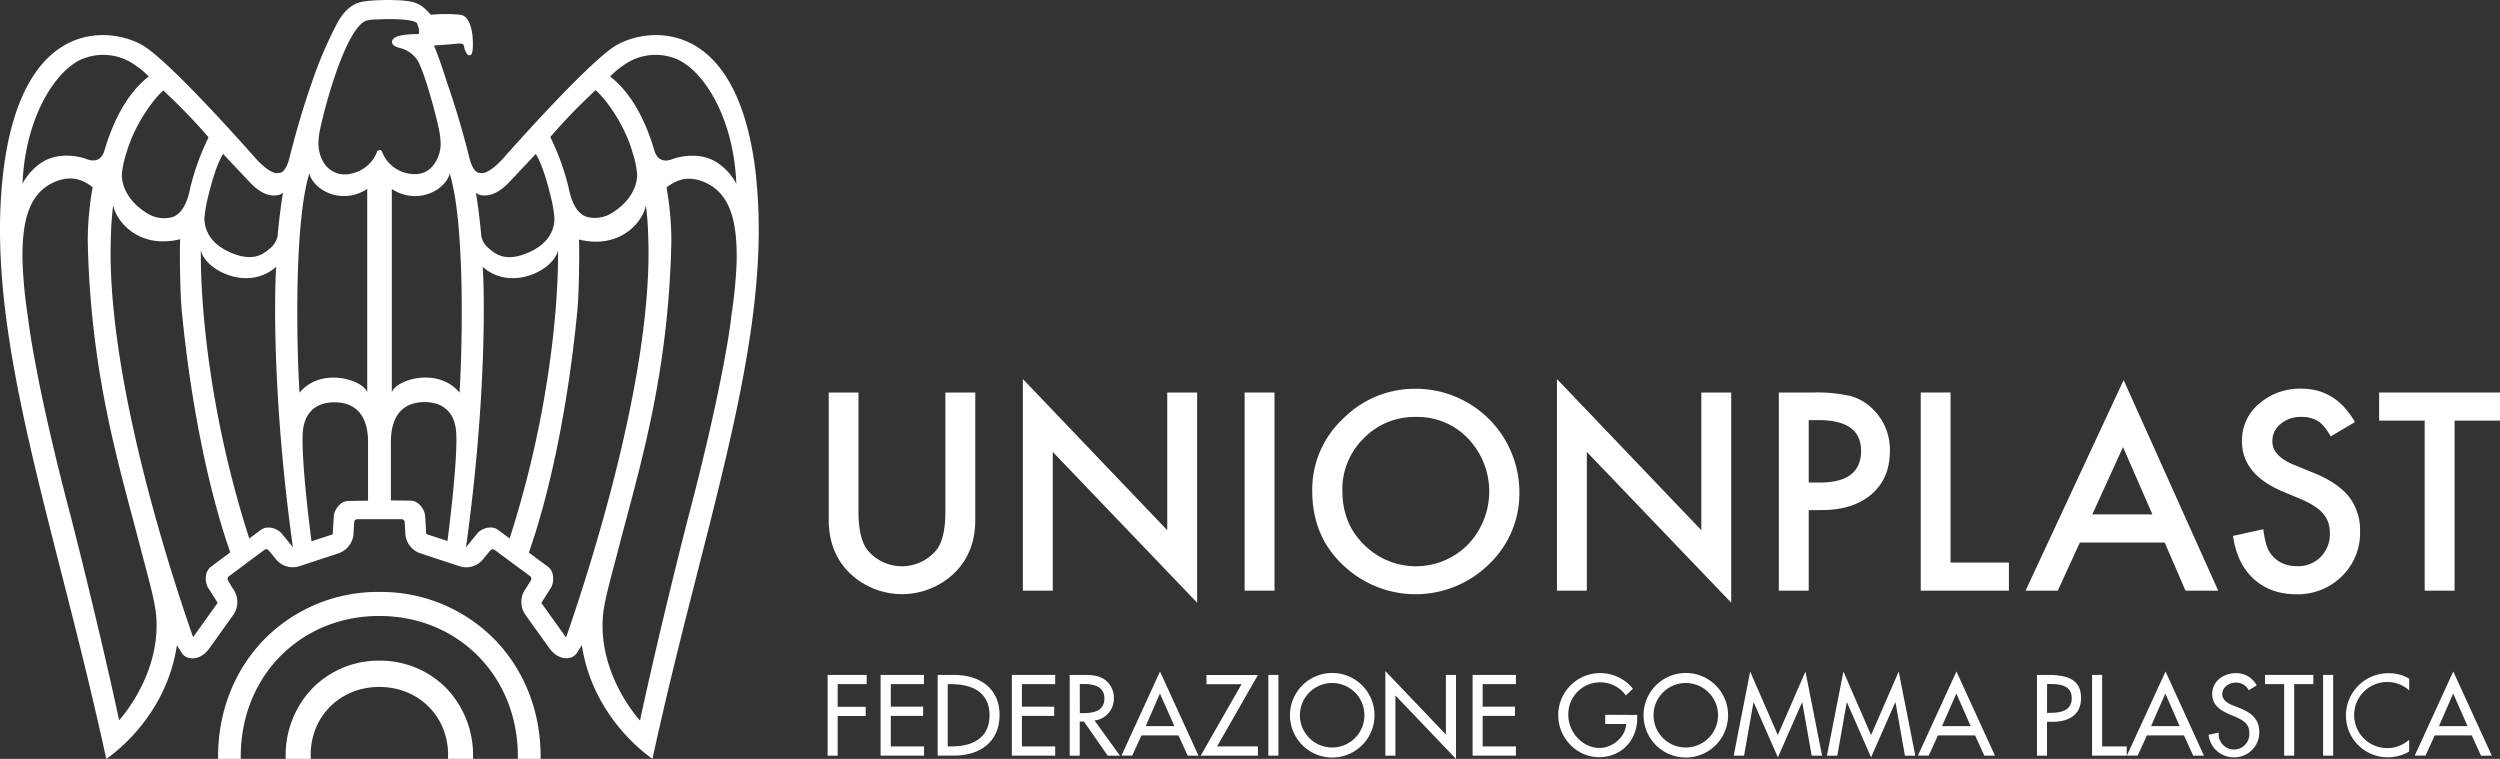 <svg xmlns="http://www.w3.org/2000/svg" viewBox="0 0 813.88 247.06"><rect x="0" y="0" width="813.88" height="247.06" fill="#333333" stroke="none"/><defs><style>.cls-1{fill:#fff;}</style></defs><g id="Livello_2" data-name="Livello 2"><g id="Livello_1-2" data-name="Livello 1"><path class="cls-1" d="M272.71,222.72v7.38h9.12v3h-9.12V246h-3.28V219.72h12.72v3Z"/><path class="cls-1" d="M286.68,219.72h14.11v3H290v7.34h10.52v3H290V243h10.83v3H286.68Z"/><path class="cls-1" d="M305.26,219.72h5.43c8.05,0,14.73,4.25,14.73,13,0,8.95-6.54,13.27-14.83,13.27h-5.33ZM308.53,243h1.15c6.69,0,12.47-2.51,12.47-10.14s-5.78-10.13-12.47-10.13h-1.15Z"/><path class="cls-1" d="M329.41,219.72h14.11v3H332.69v7.34H343.2v3H332.69V243h10.83v3H329.41Z"/><path class="cls-1" d="M364.6,246h-4l-7.73-11.11h-1.36V246h-3.27V219.72h4c2.34,0,4.85,0,6.94,1.22a7.27,7.27,0,0,1,3.44,6.27,7.15,7.15,0,0,1-6.3,7.35Zm-13.06-13.83h1c3.35,0,7-.62,7-4.8s-3.9-4.7-7.14-4.7h-.87Z"/><path class="cls-1" d="M371.61,239.4l-3,6.58H365.1l12.54-27.37L390.17,246h-3.51l-3-6.58Zm6-13.62L373,236.4h9.34Z"/><path class="cls-1" d="M409.52,243v3H390.89l13.3-23.26H392.77v-3h16.75L396.22,243Z"/><path class="cls-1" d="M416.19,246h-3.28V219.72h3.28Z"/><path class="cls-1" d="M447.47,232.85a13.76,13.76,0,0,1-27.52,0,13.76,13.76,0,0,1,27.52,0Zm-3.28,0a10.49,10.49,0,1,0-21,0,10.49,10.49,0,1,0,21,0Z"/><path class="cls-1" d="M451,218.47l19.71,20.65v-19.4H474v27.34l-19.72-20.65V246H451Z"/><path class="cls-1" d="M479.41,219.72h14.1v3H482.68v7.34H493.2v3H482.68V243h10.83v3h-14.1Z"/><path class="cls-1" d="M533,232.75v1c0,7.21-5.09,12.75-12.44,12.75s-13.27-6.34-13.27-13.62a13.67,13.67,0,0,1,24.31-8.67l-2.29,2.19a10.36,10.36,0,0,0-18.74,6.38c0,5.5,4.52,10.72,10.2,10.72,4.08,0,8.47-3.51,8.61-7.8h-6.8v-3Z"/><path class="cls-1" d="M562.58,232.85a13.76,13.76,0,0,1-27.52,0,13.76,13.76,0,0,1,27.52,0Zm-3.27,0a10.49,10.49,0,1,0-21,0,10.49,10.49,0,1,0,21,0Z"/><path class="cls-1" d="M570.92,228.64h-.07L567.78,246h-3.37l5.36-27.37,9,20.68,9-20.68L593.18,246H589.8l-3.07-17.34h-.07l-7.87,17.9Z"/><path class="cls-1" d="M601.28,228.64h-.07L598.14,246h-3.38l5.37-27.37,9,20.68,9-20.68L623.53,246h-3.38l-3.06-17.34H617l-7.87,17.9Z"/><path class="cls-1" d="M630.9,239.4l-3,6.58h-3.52l12.54-27.37L649.46,246H646l-3-6.58Zm6-13.62-4.67,10.62h9.33Z"/><path class="cls-1" d="M666.41,246h-3.27V219.72h3.76c8.08,0,10.59,2.79,10.59,7.59,0,5.54-4.22,7.67-9.2,7.67h-1.88Zm0-13.93h1.05c3.34,0,7-.63,7-4.81s-3.91-4.59-7.14-4.59h-.88Z"/><path class="cls-1" d="M684.36,243h8v3H681.08V219.72h3.28Z"/><path class="cls-1" d="M698.93,239.4l-3,6.58h-3.52L705,218.61,717.49,246H714l-3-6.58Zm6-13.62-4.66,10.62h9.33Z"/><path class="cls-1" d="M732.06,224.7a4.48,4.48,0,0,0-4.21-2.47c-2.09,0-4.39,1.43-4.39,3.72,0,2.06,2,3.14,3.66,3.77l1.88.73c3.73,1.46,6.51,3.52,6.51,7.9a8.09,8.09,0,0,1-8.39,8.19,8.19,8.19,0,0,1-8.12-7.35l3.31-.7a5,5,0,1,0,9.93-.14c0-2.82-2.26-4-4.53-5l-1.81-.76c-3-1.29-5.71-3-5.71-6.66,0-4.24,3.76-6.79,7.73-6.79a7.48,7.48,0,0,1,6.75,4Z"/><path class="cls-1" d="M746.88,246h-3.27V222.72h-6.24v-3h15.74v3h-6.23Z"/><path class="cls-1" d="M759.57,246h-3.28V219.72h3.28Z"/><path class="cls-1" d="M784.3,224.74a10.76,10.76,0,1,0,0,16.09v3.86a14.14,14.14,0,0,1-6.89,1.85A13.6,13.6,0,0,1,763.72,233a13.8,13.8,0,0,1,14-13.83,12.66,12.66,0,0,1,6.62,1.78Z"/><path class="cls-1" d="M792.64,239.4l-3,6.58h-3.51l12.54-27.37L811.21,246h-3.52l-3-6.58Zm6-13.62L794,236.4h9.33Z"/><path class="cls-1" d="M279.48,127.78v38.85q0,8.33,2.72,12.16a14.52,14.52,0,0,0,22.85,0q2.71-3.72,2.72-12.16V127.78h9.73v41.53q0,10.19-6.35,16.79a24.57,24.57,0,0,1-35,0q-6.35-6.6-6.35-16.79V127.78Z"/><path class="cls-1" d="M333,192.29V123.4l47,49.21V127.78h9.73v68.43l-47-49.08v45.16Z"/><path class="cls-1" d="M414.92,127.78v64.51h-9.73V127.78Z"/><path class="cls-1" d="M427.2,159.74a31.56,31.56,0,0,1,10-23.39,32.83,32.83,0,0,1,23.89-9.78,33.73,33.73,0,0,1,33.55,33.55,31.74,31.74,0,0,1-9.94,23.6,34.1,34.1,0,0,1-46.54,1.09Q427.2,175.24,427.2,159.74Zm9.82.13q0,10.69,7.18,17.58a23.79,23.79,0,0,0,33.63-.12,25,25,0,0,0,.09-34.59,22.75,22.75,0,0,0-17-7,23,23,0,0,0-17,7A23.27,23.27,0,0,0,437,159.87Z"/><path class="cls-1" d="M506.87,192.29V123.4l47,49.21V127.78h9.73v68.43l-47-49.08v45.16Z"/><path class="cls-1" d="M588.83,166.09v26.2H579.1V127.78h11a49.85,49.85,0,0,1,12.24,1.13,16.42,16.42,0,0,1,7.35,4.26,18.38,18.38,0,0,1,5.56,13.7q0,8.87-5.94,14t-16,5.18Zm0-9h3.64q13.41,0,13.41-10.32,0-10-13.83-10h-3.22Z"/><path class="cls-1" d="M635,127.78v55.36h19v9.15H625.3V127.78Z"/><path class="cls-1" d="M704.72,176.62H677.1l-7.18,15.67H659.43l31.92-68.56,30.79,68.56H711.49Zm-4-9.15-9.57-21.93-10,21.93Z"/><path class="cls-1" d="M766.67,137.39l-7.89,4.68c-1.48-2.56-2.88-4.23-4.22-5a9.85,9.85,0,0,0-5.39-1.34,10,10,0,0,0-6.73,2.3,7.12,7.12,0,0,0-2.67,5.68q0,4.73,7,7.6l6.43,2.63q7.86,3.18,11.49,7.75a17.49,17.49,0,0,1,3.63,11.22,19.7,19.7,0,0,1-5.93,14.71,20.34,20.34,0,0,1-14.83,5.84q-8.4,0-13.87-5t-6.72-14l9.86-2.17q.66,5.67,2.33,7.85,3,4.19,8.78,4.18a10.21,10.21,0,0,0,7.56-3,10.57,10.57,0,0,0,3-7.73,11.14,11.14,0,0,0-.52-3.45,9,9,0,0,0-1.63-2.88,12.88,12.88,0,0,0-2.87-2.46,27.69,27.69,0,0,0-4.17-2.2L743.11,160q-13.25-5.6-13.24-16.37a15.55,15.55,0,0,1,5.55-12.16,20.08,20.08,0,0,1,13.83-4.93Q760.41,126.53,766.67,137.39Z"/><path class="cls-1" d="M799.09,136.93v55.36h-9.73V136.93H774.53v-9.15h39.35v9.15Z"/><path class="cls-1" d="M123.52,192.71A51.84,51.84,0,0,0,86.18,208C76.41,217.94,71,231.51,71,246.23c0,.27,0,.54,0,.82h7.38c0-.28,0-.55,0-.82,0-26.06,19.39-45.7,45.1-45.7s45.11,19.64,45.11,45.7c0,.27,0,.54,0,.82H176c0-.28,0-.55,0-.82,0-14.72-5.38-28.29-15.14-38.21a51.88,51.88,0,0,0-37.35-15.31"/><path class="cls-1" d="M123.52,215.08A30.16,30.16,0,0,0,101.79,224,31.37,31.37,0,0,0,93,246.24c0,.27,0,.54,0,.82h8.2c0-.42-.06-.83-.06-1.27,0-12.61,9.62-22.15,22.36-22.15s22.38,9.54,22.38,22.15c0,.44-.05.85-.07,1.27H154c0-.28,0-.55,0-.82A31.37,31.37,0,0,0,145.26,224a30.2,30.2,0,0,0-21.74-8.92"/><path class="cls-1" d="M246.19,57.87C240.4,3.2,208.84,9.1,199.68,15.34c-10.05,6.84-36.09,36.47-36.09,36.47-5.21,5.57-7.2,4.48-7.2,4.48-2.44.25-3.54-4.77-3.54-4.77-.69-2.73-3.35-13.37-7.34-24.71-1.47-4.75-2.84-8.64-4.23-12,0,0,4.81-.31,7.42-.58s2.23.46,2.54,1.66c0,0,.66,2.1,1.48,2.1a1,1,0,0,0,1-.82c.53-2.28.54-11.76-3.81-12.35a46.38,46.38,0,0,0-9.62,0c-1.68-1.71-2.81-3.13-5.07-3.87C132.47-.33,121.35-.2,117.54.66c-3,.68-5.52,2.83-7.7,6.78a132.32,132.32,0,0,0-8.3,19.37c-4,11.34-6.65,22-7.34,24.71,0,0-1.1,5-3.54,4.77,0,0-2,1.09-7.2-4.48,0,0-26-29.63-36.09-36.47C38.2,9.1,6.65,3.2.86,57.87c-5.59,52.72,17.25,113,33.73,189.19,0,0,19.35-12.48,23-37l1.72,2.7c1.4,2.09,5.77,2.61,8.87-1.72l7.62-10.65a7.32,7.32,0,0,0,0-8.78L74.24,189a1.05,1.05,0,0,1,.26-1.37L86.08,179a1,1,0,0,1,1.38.19l2,2.39a7.08,7.08,0,0,0,8.23,2.67L110,180.2a7.23,7.23,0,0,0,5.11-7.07l.2-3.11a1,1,0,0,1,1-1h14.43a1,1,0,0,1,1,1l.2,3.11a7.23,7.23,0,0,0,5.11,7.07l12.34,4.07a7.08,7.08,0,0,0,8.23-2.67l2-2.39A1,1,0,0,1,161,179l11.58,8.56a1.05,1.05,0,0,1,.26,1.37l-1.64,2.65a7.31,7.31,0,0,0,0,8.78L178.83,211c3.1,4.33,7.46,3.81,8.87,1.72l1.72-2.7c3.69,24.53,23,37,23,37,16.48-76.19,39.32-136.47,33.73-189.19M81.63,59.69c4.22,4.18,7,4,8.07,3.92a4,4,0,0,0,2.45-.87c-1,5.49-1.79,14.11-1.79,14.16a6.88,6.88,0,0,1-2.23,3.77c-1.44,1.15-4.46,4.56-11.27,2.23-8.36-2.84-10.43-8.17-10.29-12.07a41.35,41.35,0,0,1,1.17-6.73c1.09-4.62,2.84-10.68,4.9-14,.82.91,9,9.57,9,9.57M53.1,29.42A184,184,0,0,1,67.9,44.71a79.27,79.27,0,0,0-5.85,16c-.5,2.33-1.68,8.58-6,10a10.41,10.41,0,0,1-8.08-1.23c-6.12-3.73-8.3-8.78-8.3-12.5a28.45,28.45,0,0,1,1.43-7c2.8-10,9.61-18.57,12.05-20.46M26.91,19.17a17.81,17.81,0,0,1,17.3,2.19,25.84,25.84,0,0,1,4.21,3.54c-3.8,3-9.92,9.2-14.31,23.74-.38,1.42-1.55,5-6.32,3,0,0-8.26-3-14.67,1.57a19.08,19.08,0,0,0-5.79,6.58c.9-22,11-37.13,19.58-40.65M38.78,234.48c-6.17-28.9-15.55-65.71-15.65-66-11.77-44.44-14-64.86-14-65A155,155,0,0,1,7.33,85.07c-.24-13.6,2.18-23.59,12.56-26.58,1.71-.35,5.49-1.36,10.26,2.47,0,0-.78,4.44-1,7.15a94,94,0,0,0-.58,10.17c.82,43.56,10.5,74.29,16.82,98.76,2.67,10.31,5,18.14,5.45,23.34,1.44,17.07-9,30.65-12.06,34.1m29.92-50c-2.33,1.72-1.88,5.39-1,6.77l3.16,5-8,11.2C52.17,176.74,36.14,122.84,36,82.71q0-3,.11-5.91a95.62,95.62,0,0,1,.74-10c1,5.38,8.39,14.34,21.82,11.08-.06,1.25-.1,2.38-.1,3.85,0,4.64.1,14.22.62,19.59,3.34,34.19,9.71,61.22,15.77,78.49Zm22.91-10.89h0c-1-1.25-4.33-2.82-6.66-1.1l-3.8,2.81C68.36,135.65,65.22,99.9,65.39,81.46c1.3,6.43,15.27,13.64,24.54,5.38-.56,7.15-1.4,42.22,5.42,91.32l-3.74-4.6m5.91-45.75c-.72-9.92-2.17-54.07,3.18-71.3,1.52,5.56,10.67,10.31,18.85,5V127.7c-1.45-4.16-15.12-8.28-22,.11M119.82,163l-6.4.09c-2.88,0-4.64,3.25-4.74,4.86,0,0-.27,4.44-.37,6l-6.9,2.27c-3.36-26.23-2.89-34-2.89-34,0-8.65,5.14-11.29,10.42-11.25,3.87,0,10.88,1.41,10.88,13Zm3.75-114.09h-.09a.8.8,0,0,0-.79.63,11.39,11.39,0,0,1-8.44,7A8.1,8.1,0,0,1,107,54.85c-2.67-2.37-3.45-6.11-3.32-8.78a25.56,25.56,0,0,1,.59-4.25c.82-3.81,2.27-9.4,4.07-15,3-9.29,7-18.66,10.88-20.1a12.08,12.08,0,0,1,3.23-.37c6.06-.35,12.74,0,13.32,1.29s.84,2.88.52,3.35c0,0-.08.12-.35.12-.66,0-6.55-.06-7.94,1.59a1.38,1.38,0,0,0-.34,1.18c.16,1,1.19,1.35,2.37,1.71a9.43,9.43,0,0,1,6.33,4.81,62.42,62.42,0,0,1,2.41,6.42h0c1.8,5.61,3.24,11.2,4.07,15a26.68,26.68,0,0,1,.59,4.25,11.2,11.2,0,0,1-3.33,8.78c-1.87,1.66-4.32,2.2-7.27,1.62a11.39,11.39,0,0,1-8.44-7,.8.8,0,0,0-.79-.63m22.07,127.28-6.91-2.27c-.09-1.53-.36-6-.36-6-.1-1.61-1.86-4.86-4.74-4.86l-6.4-.09V143.89c0-11.58,7-12.95,10.88-13,5.29,0,10.42,2.6,10.42,11.25,0,0,.47,7.78-2.89,34m3.89-48.35c-6.91-8.39-20.57-4.27-22-.11V61.53c8.18,5.29,17.33.54,18.85-5,5.35,17.23,3.9,61.38,3.18,71.3M202.84,21.36a17.81,17.81,0,0,1,17.3-2.19c8.6,3.52,18.68,18.63,19.58,40.65a19.19,19.19,0,0,0-5.79-6.58c-6.41-4.58-14.67-1.57-14.67-1.57-4.77,2-5.94-1.61-6.32-3C208.55,34.1,202.43,27.9,198.63,24.9a25.84,25.84,0,0,1,4.21-3.54m-8.9,8.06c2.44,1.89,9.26,10.43,12.06,20.46a28.6,28.6,0,0,1,1.42,7c0,3.72-2.17,8.77-8.29,12.5a10.41,10.41,0,0,1-8.08,1.23c-4.37-1.41-5.55-7.66-6.05-10a78.56,78.56,0,0,0-5.86-16,187.32,187.32,0,0,1,14.8-15.29M157.35,63.61c1.12,0,3.85.26,8.07-3.92,0,0,8.16-8.66,9-9.57,2.06,3.3,3.81,9.36,4.9,14a41.35,41.35,0,0,1,1.17,6.73c.14,3.9-1.93,9.23-10.29,12.07-6.81,2.33-9.83-1.08-11.27-2.23a6.88,6.88,0,0,1-2.23-3.77c0-.05-.77-8.67-1.79-14.16a4,4,0,0,0,2.45.87m4.75,108.85c-2.34-1.72-5.64-.15-6.66,1.1l-3.74,4.6c6.82-49.1,6-84.17,5.42-91.32,9.27,8.26,23.24,1,24.54-5.38.17,18.44-3,54.19-15.76,93.81Zm22.13,35-8-11.2,3.16-5c.85-1.38,1.3-5.05-1-6.77l-6.23-4.6c6.06-17.27,12.43-44.3,15.76-78.49.53-5.37.63-15,.63-19.59,0-1.47,0-2.6-.09-3.85,13.42,3.26,20.76-5.7,21.81-11.08a95.62,95.62,0,0,1,.74,10q.12,2.91.11,5.91c-.17,40.13-16.2,94-26.85,124.75m53.74-104c0,.15-2.28,20.57-14,65-.11.32-9.49,37.13-15.66,66-3.1-3.45-13.5-17-12.06-34.1.45-5.2,2.78-13,5.44-23.34,6.33-24.47,16-55.2,16.82-98.76a91.49,91.49,0,0,0-.57-10.17c-.22-2.71-1-7.15-1-7.15,4.77-3.83,8.55-2.82,10.26-2.47,10.39,3,12.8,13,12.57,26.58A156.35,156.35,0,0,1,238,103.44"/></g></g></svg>